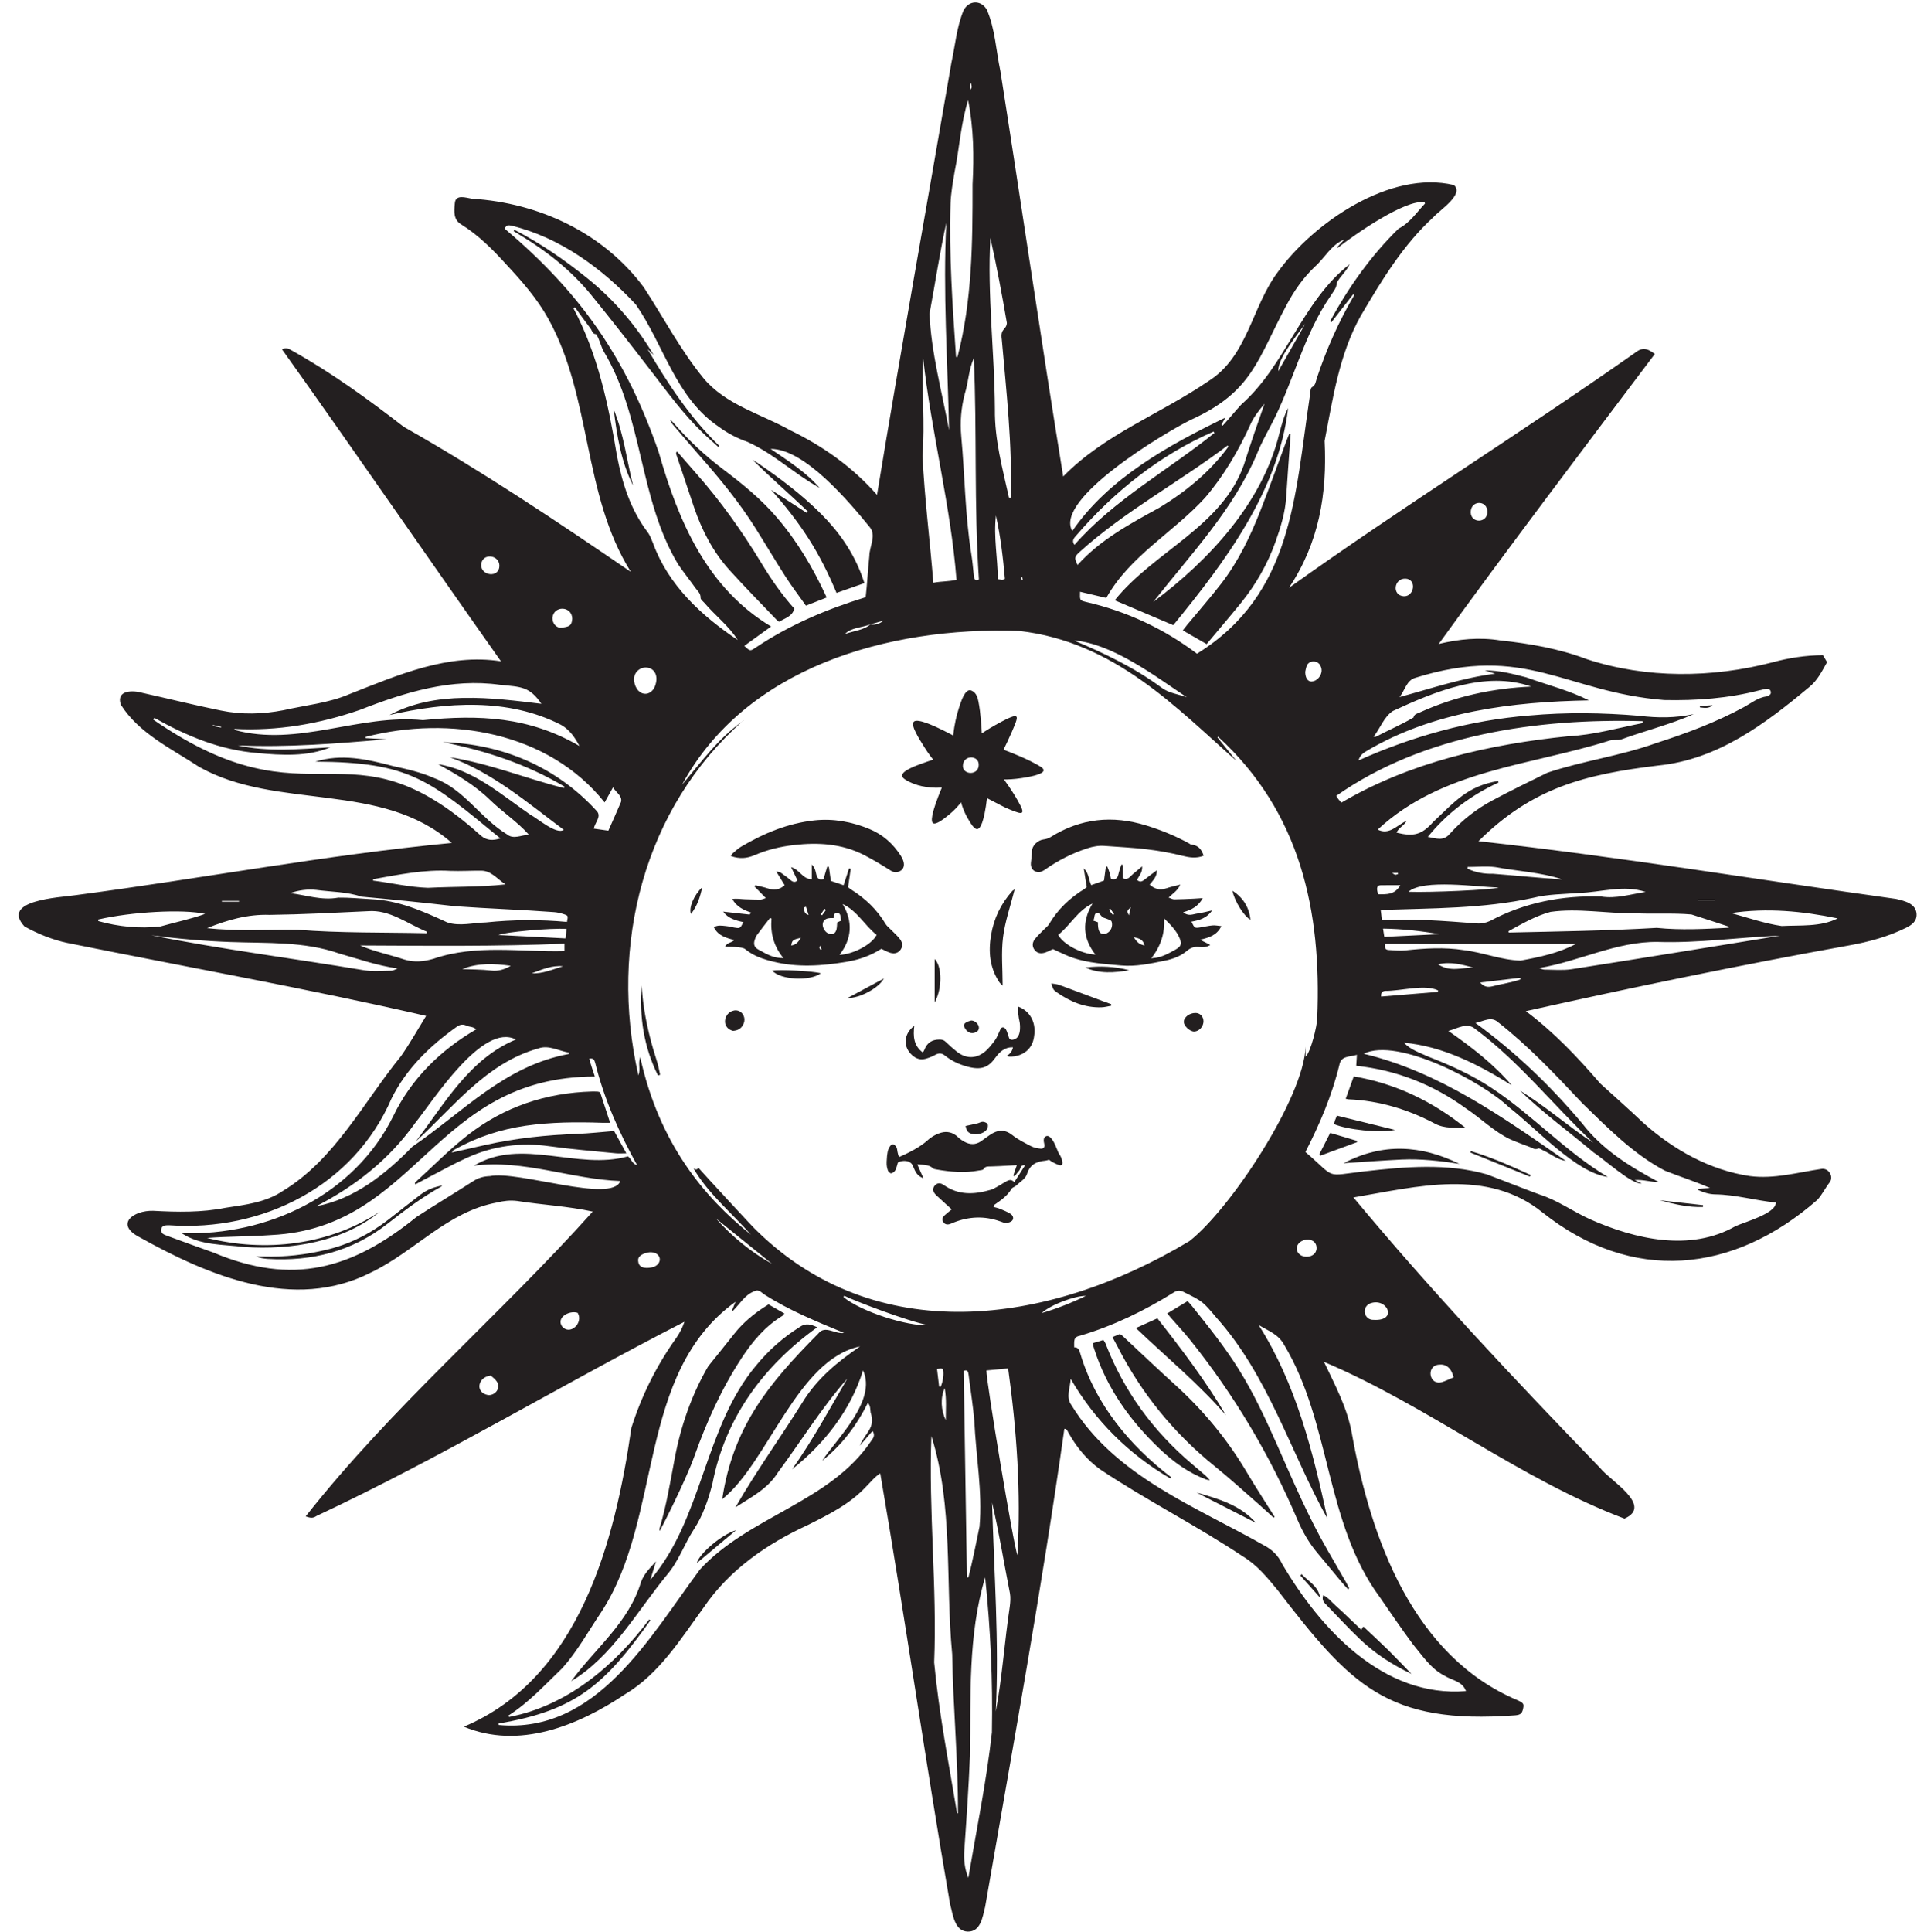 <?xml version="1.0" encoding="UTF-8" standalone="no"?><svg xmlns="http://www.w3.org/2000/svg" xmlns:xlink="http://www.w3.org/1999/xlink" fill="#231f20" height="471.2" preserveAspectRatio="xMidYMid meet" version="1" viewBox="13.9 14.1 467.7 471.2" width="467.7" zoomAndPan="magnify"><g id="change1_1"><path d="M336.92,346.29c2.76,5.81,5.74,11.28,6.84,17.68c4.57,25.42,14.9,54.21,40.54,64.92c1.28,0.62,1.43,0.85,1.22,1.89 c-0.26,1.28-0.63,1.6-1.93,1.72c-31.28,2.32-40.11-7.33-57.95-30.5c-2.51-3.06-5.01-6.12-8.43-8.21 c-11.36-7.58-23.61-13.73-34.95-21.31c-3.12-2.28-5.59-5.21-7.5-8.59c-0.36-0.49-0.43-1.24-1.18-1.29 c-5.51,39.02-12.61,77.8-19.33,116.62c-0.61,2.38-1.05,6.08-4.22,6.04c-3.28-0.08-3.62-4.17-4.32-6.62 c-6.05-34.99-11.04-70.21-17.05-105.15c-1.37,0.85-2.32,2.11-3.45,3.23c-3.99,4.28-9.12,6.8-14.23,9.37 c-9.98,4.59-19.17,10.92-25.44,20.17c-5.57,7.62-10.77,16.1-19.06,21.05c-11.66,7.81-26.03,13.56-39.41,7.96 c28.2-11.83,36.87-45.17,40.87-72.88c2.48-7.85,6.19-15.29,10.99-21.98c0.81-1.16,1.46-2.43,1.96-3.9 c-30.08,15.4-59.12,33.01-89.76,47.36c-0.93,0.63-1.49,0.49-2.66,0.11c21.11-26.8,47.32-48.99,70.04-74.35 c-6.04-1.32-12.31-1.63-18.44-2.59c-1.67-0.21-3.3-0.03-4.93,0.38c-12.1,2.21-20.07,12-30.8,17.1 c-18.76,9.54-39.44,0.81-56.36-8.62c-6.15-3.16-1.55-6.61,3.32-6.46c5.87,0.32,11.8,0.44,17.6-0.73c4.85-0.74,9.84-1.3,14-4.11 c12.75-7.73,19.66-21.63,28.85-32.91c2.22-3.18,4.03-6.43,6.11-9.79c-29.05-6.69-58.44-11.91-87.65-17.82 c-3.63-0.78-7.12-2.22-10.34-4c-5.93-6.43,8.57-7.06,12.26-7.6c30.72-4.02,61.12-9.83,92-12.77 c-17.24-15.18-42.61-7.84-61.63-18.54c-6.72-4.42-14.76-8.21-19.13-15.2c-1.19-3.6,2.98-3.55,5.34-2.85 c6.36,1.42,12.68,3,19.06,4.29c5.11,1.05,10.23,0.91,15.33-0.08c5.38-1.23,10.99-1.73,16.08-3.93 c11.78-4.62,24.02-10.02,36.94-7.99c-17.85-25.27-35.45-50.89-53.41-76.09c1-0.55,1.72-0.13,2.38,0.27 c9.66,5.4,18.57,11.85,27.3,18.62c19.11,10.82,37.29,22.99,55.42,35.38c-11.84-18.85-9.44-42.51-20.17-61.78 c-2.71-4.88-6.37-9.06-10.15-13.12c-3.34-3.69-6.85-7.23-11.1-9.87c-1.89-1.13-1.72-3.14-1.54-5.03c0.1-2.42,2.69-1.45,4.23-1.21 c16.31,1,32.05,8.33,41.9,21.63c4.84,7.4,8.94,15.3,14.58,22.17c5.4,6.48,13.99,8.68,21.14,12.68c8.05,3.9,15.22,9.01,21.17,15.75 c5.77-35.12,12.1-70.29,18.15-105.43c0.94-4.26,1.28-8.79,3-12.81c1.32-2.44,4.23-2.51,5.63-0.12c2.04,4.68,2.26,10.03,3.32,15 c5.18,32.95,9.97,65.96,15.32,98.88c10.08-10.32,23.67-15.21,35.4-23.23c9.61-6.05,10.54-17.98,16.89-26.54 c8.72-12.15,27.56-25.05,43.03-21.32c2.64,2.18-3.5,6.16-4.92,7.76c-7.46,6.8-12.73,15.54-17.82,24.18 c-5.25,9.39-6.77,20.08-8.8,30.48c0.65,12.96-1.38,24.91-8.71,35.84c27.61-19.75,56.47-37.69,84.25-57.2 c1.73-1.45,3.01-1.44,5.02,0.15c-17.72,23.53-35.41,46.81-52.71,70.72c4.97-1.18,9.9-1.68,14.98-0.86 c7.24,0.77,14.39,2.01,21.21,4.6c14.52,4.74,30.42,4.57,45.15,0.77c4.04-1.11,8.16-1.72,12.37-1.78c0.33,0.56,0.64,1.08,1.02,1.72 c-1.25,2.2-2.35,4.51-4.44,6.15c-10.78,8.99-22.26,17.59-36.69,19.05c-17.85,2.15-30.76,5.38-43.9,18.47 c34.08,3.75,67.92,9.35,101.87,14.08c2.06,0.48,4.83,1.1,5,3.65c0.11,1.81-1.18,2.73-2.64,3.43c-4.4,2.16-9.07,3.42-13.87,4.27 c-26.4,4.76-52.63,10.17-78.81,16.02c6.87,5.14,12.59,11.19,18.16,17.65c3.49,3.21,7.07,6.33,10.5,9.6 c7.31,6.54,16.27,11.56,25.99,12.98c5.96,0.77,11.66-0.9,17.49-1.75c1.66-0.27,3.04,1.84,1.99,3.26c-1.09,1.38-1.85,3.05-3.06,4.33 c-20.54,17.98-45.23,20.39-67.04,3.01c-13.49-10.89-30.64-6.24-46.09-3.64c18.89,22.74,39.56,44.66,60.23,66.04 c2.35,3.02,13.01,9.15,5.89,12.3C384.68,374.87,362.34,357.06,336.92,346.29z M226.25,166.39c-2.02,0.81-4.65,0.75-6.22,2.36 C222,168.04,224.73,167.79,226.25,166.39c1.23,0.3,2.28-0.21,3.29-0.92C228.44,165.78,227.34,166.08,226.25,166.39z M382.73,278.82 c-7.99-5.01-16.87-9.55-26.3-10.38c1.66,1.76,3.8,2.39,5.9,3.38c5.4,2.09,10.64,4.45,15.49,7.66c9.98,6.57,18.06,15.58,28.35,21.7 c-7.69-0.94-17.64-12.01-24.07-16.96c-6.31-6.12-27.13-17.21-35.5-13.09c18.5,4.43,33.91,15.44,49.31,26.13 c-2.11-0.29-3.76-1.8-5.67-2.63c-0.34-0.18-0.83-0.51-1.06-0.39c-0.77,0.39-1.32-0.08-1.93-0.32c-1.6-0.61-3.22-1.19-4.79-1.87 c-4.04-1.88-7.23-5.17-10.93-7.61c-7.91-5.76-16.97-9.35-26.74-10.37c0.05-0.84,0.1-1.67,0.17-2.68c-1.79,0.54-3.88,0.21-4.28,2.44 c-1.8,7.44-4.8,14.49-8.29,21.27c7.69,6.57,4.37,5.89,14.47,4.71c9.85-1.12,20.1-2.02,29.76,0.73c4.33,1.62,8.62,3.36,12.97,4.95 c4.38,1.41,8.11,4.15,12.28,6.03c11,4.87,24.4,7.97,35.43,1.68c2.3-1.06,9.86-3.06,9.87-5.77c-5.02-0.5-9.85-1.95-14.91-2 c-1.41-0.04-2.76-0.47-4.04-1.06c0.02-0.1,0.04-0.19,0.06-0.29c0.8-0.06,1.6-0.12,2.81-0.2c-3.67-1.65-7.33-2.74-11.03-4.24 c-7.68-4.04-13.91-10.42-20.09-16.42c-6.54-6.96-13.08-13.89-20.61-19.81c-1.69-1.46-3.46-0.22-5.48,0.22 c9.73,7.07,18.35,15.36,26.08,24.55c4.93,6.41,11.55,10.45,18.58,14.23c-1.88,0.09-3.61-0.65-5.81-0.46 c0.81,0.4,1.25,0.62,1.7,0.84c-2.34,0.31-9.28-6-11.72-7.58c-5.97-5.01-12.37-9.67-17.95-15.07c6.25,3.81,11.74,8.71,17.85,12.72 c-9.73-9.16-18.06-19.81-28.83-27.81c-1.94-1.64-4.25-0.1-6.51,0.52C372.88,269.47,378.26,273.59,382.73,278.82z M195.28,189.9 l-0.03-0.04c-24.23,21.32-32.83,54.76-25.6,86.55c0.6-1.69-0.14-2.68,0.44-4.47c4.63,21.01,15.48,34.09,27.04,43.35 c-4.72-5.36-10.44-10-14.05-16.23c0.56,0.53,1.31,0.26,1.02-0.33c1.3,1.49,14.29,15.61,14.46,15.6 c28.89,28.24,70.34,23.6,105.54,2.5c9.98-7.81,27.89-34.92,28.34-47.43c0,0.82,0,1.63,0,2.45c1.25-1.12,2.81-7.55,2.83-9.39 c1.1-26.3-4.12-50.23-24.19-68.67c-0.05,0.06-0.1,0.13-0.16,0.19c1.52,1.87,3.03,3.74,4.65,5.73 c-14.44-12.71-29.68-29.1-53.04-31.71c-32.36-1.13-66.85,9.14-82.23,37.51C184.97,200.02,189.24,194.04,195.28,189.9z M275.12,350.43c-0.11,2.16-1.25,4.48,0.18,6.41c10.67,17.4,30.25,24.68,47.2,34.32c1.86,1.01,3.27,2.43,4.19,4.37 c9.38,15.98,24.73,32.7,44.87,31.07c-0.85-2.43-3.39-2.59-5.27-3.78c-3.29-1.66-5.38-4.9-7.68-7.66 c-2.79-3.76-5.43-7.64-8.08-11.49c-13.39-18.16-11.81-42.31-23.31-61.5c-1.43-2.64-3.87-3.43-6.23-4.86 c9.12,14.4,13.21,30.78,16.78,47.24c-9.04-16.25-14.4-34.84-27.07-49.01c-3.37-4-3.35-4-8.08-6.33c-0.89-0.44-1.53-0.36-2.35,0.14 c-7.13,4.46-14.72,8.14-22.8,10.54c-1.79,0.33-1.46,1.32-1.5,2.85c1-0.02,1.22,0.63,1.47,1.45c3.64,12.35,12.07,22.52,22.18,30.23 c-0.07,0.1-0.14,0.2-0.2,0.3C289.29,368.81,281.05,360.64,275.12,350.43z M226.78,363.14c-1.11,1.29-2.1,2.43-3.1,3.58 c1.37-3.29,3.88-4.22,2.63-8.09c-0.13-0.72,0.03-1.56-0.67-2.34c-2.77,5.59-6.38,10.32-11.15,14.1 c3.81-5.64,13.35-14.73,9.97-22.02c-3,9.69-9.44,17.9-17.29,24.1c5-7.06,9.09-14.63,13.45-22.09 c-6.24,7.07-11.29,15.28-16.92,22.87c-2.5,4.04-6.55,6.03-10.37,8.52c5.03-8.78,10.97-16.97,16.32-25.55 c3.55-5.82,8.52-9.9,14.08-13.7c-15.3,3.12-22.45,28.37-33.63,37.27c2.65-17.65,11.3-28.16,23.43-40.39 c1.66-2.17,4.1,0.21,6.3-0.17c-6.67-2.76-13.32-5.45-19.43-9.37c-0.72-0.44-1.36-1.39-2.43-0.81c-2.4,0.89-3.54,3.12-5.27,4.8 c-0.07-0.05-0.13-0.09-0.2-0.14c0.28-0.69,0.57-1.39,0.85-2.08c-24.26,17.49-17.59,52.47-32.77,75.7 c-3.08,4.57-5.79,9.51-9.46,13.63c-4.24,4.06-8.23,8.45-13.22,11.62c0.07,0.11,0.13,0.21,0.2,0.32 c14.15-2.68,25.76-12.53,34.2-23.79c0.09,0.08,0.18,0.15,0.27,0.23c-10.95,15.41-17.98,21.97-37.02,25.15 c0.01,0.12,0.01,0.25,0.02,0.37c23.86,2.19,36.8-21.42,49.1-37.93c11.99-13.03,31.7-16.37,41.76-31.33 C226.91,364.92,227.51,364.24,226.78,363.14z M201.91,123.6c4.19,2.85,8.61,5.64,11.94,9.5c-6.07-3.36-11.25-8.39-17.6-11.22 c-2.5-0.87-4.82-2.08-6.95-3.66c-10.6-7.12-13.39-19.94-20.29-29.86c-8.21-8.81-18.42-16.28-30.25-19.2 c-0.68-0.14-1.34-0.28-1.73,0.73c18.47,15.58,29.76,31.73,37.63,54.67c4.8,16.84,11.79,33,27.37,42.36 c-2.2,1.59-4.36,3.14-6.54,4.72c1.4,1.31,1.41,1.32,2.69,0.48c8.31-5.58,17.37-9.42,26.92-12.35c0.39-3.36,0.54-6.7,0.9-10.06 c0-2.33,1.8-5.02,0.08-7.06C221.1,136.55,210.21,123.54,201.91,123.6z M277.4,158.44c-0.06,2.1-0.06,2.1,1.4,2.47 c9.93,2.28,18.98,6.5,27.13,12.64c23.45-14.55,23.86-38.53,27.57-63.06c0.1-0.67,0.08-1.7,0.48-1.93c0.92-0.52,0.91-1.38,1.16-2.11 c2.35-7.11,5.37-13.9,9.16-20.36c-0.09-0.06-0.18-0.13-0.27-0.19c-1.76,2.26-3.53,4.53-5.29,6.79c-0.11-0.07-0.21-0.15-0.32-0.22 c4.41-8.22,10.05-16.12,16.71-22.61c2.75-1.39,4.38-3.95,6.41-6.08c0.04-0.04-0.04-0.2-0.07-0.36c-4.77-0.74-17.19,7.99-21.2,11.13 c-0.04-0.06-0.08-0.11-0.12-0.17c0.58-0.62,1.15-1.24,1.73-1.86c-3.21,1.28-4.77,4.51-7.26,6.7c-2.8,2.69-4.98,5.82-6.79,9.21 c-7.19,13.41-8.31,21.25-23.43,28.09c-6.29,3.1-33.42,19.31-28.89,27.11c8.9-12.96,23.61-20.99,37.34-27.66 c-0.33,0.61-0.65,1.18-0.97,1.76c0.11,0.07,0.21,0.14,0.32,0.2c1.54-1.67,2.98-3.46,4.51-5.12c10.98-9.7,14.79-25.12,26.46-34.26 c-0.77,1.75-2.35,2.97-3.12,4.55c-0.04,1.25-0.85,2.1-1.43,3.05c-6.76,9.71-9.19,21.35-14.62,31.65c-1.2,2.27-2.44,4.54-3.4,6.92 c-5.77,13.68-16.26,24.66-25.32,36.19c13.58-10.15,26.63-24.15,30.75-41.09c0.56-2.12,1.1-4.23,2.14-6.19 c-2.32,20.17-15.46,37.61-28.02,52.96c-4.79-2.04-9.5-4.04-14.29-6.07c9.55-11.92,26.21-17.95,31.53-33.07 c1.57-4.99,3.28-9.94,5.02-14.88c-1.29,1.57-2.57,3.15-3.38,4.94c-2.94,6.49-6.5,12.58-11.14,18.01 c-7.78,8.51-18.32,14.13-24.09,24.43C281.75,159.46,279.65,158.97,277.4,158.44z M130.06,265.19c-0.67-0.74-1.68-0.53-2.5-0.98 c-0.83-0.33-1.5-0.18-2.23,0.34c-6.55,4.67-12.21,10.12-15.88,17.44c-9.23,21.45-31.53,32.56-54.26,30.97 c-0.78,0.02-1.75-0.07-1.96,0.96c-0.21,1.04,0.73,1.35,1.45,1.62c3.75,1.39,7.51,2.74,11.27,4.08c19.26,8.1,33.77,4.14,49.55-8.67 c4.59-3,9.3-5.81,13.91-8.78c1.26-0.81,2.54-1.14,4.02-1.19c6.83-1.43,29.88,6.75,31.8,1.2c-11.97-0.44-23.54-5.3-35.69-3.75 c11.56-6.99,25.2,1.21,37.55-2.27c0.85,0.57,0.92,1.75,2.26,2.18c-4.4-7.95-8.04-16.09-10.22-24.92c-0.19-0.66-0.37-1.35-1.49-1.06 c0.47,1.56,0.85,2.75,1.39,4.33c-39.48,0.02-43.18,36.9-78.9,38.66c-5.23,0.38-10.48,0.32-15.71,0.71 c14.22,3.59,29.85,1.75,42.19-6.42c-9.05,7.41-21.64,9.39-33.13,8.63c-5.16-0.66-10.77-0.33-15.25-3.37 c20.94,0.68,42.01-9.21,51.58-28.48C114.16,277.31,121.36,270.24,130.06,265.19z M51.54,189.2c-0.08,0.15-0.15,0.29-0.23,0.44 c39.17,27.07,47.17-1.21,79.89,28.28c1.55,1.3,3.01,1.22,4.78,0.69c-17.39-14.31-22.1-18.61-45.15-18.72 c6.35-2.02,12.7-0.59,18.92,1.06c3.47,0.75,6.92,1.54,10.18,2.99c7.21,2.68,11.18,9.73,17.63,13.66c1.57,1.33,3.5,0.19,5.37,0.1 c-2.79-3.14-6.44-5.51-9.47-8.48c-3.73-3.63-8.28-6.3-12.69-8.71c8.69,1.33,15.46,7.46,22.47,12.28c1.85,0.97,6.44,5,8.2,3.72 c-8.76-6.53-17.35-13.96-27.82-17.71c9.57,1.49,18.54,5.17,27.88,7.53c0.03-0.12,0.07-0.25,0.1-0.37 c-9.19-5.47-19.19-8.74-29.64-10.83c14.54,0.41,27.76,6.07,37.57,16.84c1.15,1.33-0.48,2.76-0.76,4.25 c1.35,0.19,2.46,0.35,3.55,0.5c1.07-2.41,2.1-4.69,3.08-7c0.38-1.49-1.14-2.25-1.95-3.56c-0.74,1.33-1.36,2.44-2.04,3.67 c-13.76-17.24-37.84-21.25-58.35-15.98c0.02,0.1,0.04,0.19,0.06,0.29c1.69,0.1,3.39,0.19,5.08,0.29 c-12.07,1.04-24.14,2.02-36.27,1.49c7.38,1.64,15.06,0.89,22.55,0.47c-5.53,2.31-11.9,1.94-17.78,1.39 C67.56,197.04,59.49,193.64,51.54,189.2z M427.12,188.29c-5.7,2.53-11.81,4.02-17.68,6.17c-0.89,0.27-1.94,0-2.8,0.27 c-19.44,6.15-40.92,7.12-56.61,21.73c2.84,1.43,4.7-1.09,7.05-2.16c-0.57,1.22-1.92,1.62-2.45,2.91c4.15,1.02,6.13,0.54,8.94-2.62 c5.24-4.91,8.3-8.72,15.79-9.99c0.06,0.12,0.11,0.24,0.17,0.36c-6.72,3.11-12.51,7.39-17.28,13.28c2.09,0.38,3.82,1.1,5.38-0.76 c3-3.34,6.52-6.09,10.49-8.2c4.39-2.33,8.85-4.53,13.31-6.7c8.63-2.9,17.81-4.09,26.42-7.19c7.41-2.38,14.68-5.08,21.54-8.82 c1.79-0.98,3.42-2.33,5.54-2.61c0.54-0.19,1.16-0.46,0.99-1.17c-0.33-1.23-1.86-0.42-2.72-0.32c-7.56,1.98-15.5,2.56-23.28,2.39 c-24.23-1.94-33.71-13.86-60.74-5.42c-2.12,0.66-2.41,2.85-3.82,4.69c7.77-2.11,15.48-4.72,23.32-5.7 c-0.83-0.26-1.57-0.49-2.53-0.79c3.52-0.05,6.78,0.82,10.12,1.68c5.06,1.83,10.56,3.2,15.3,5.62 c-18.65,0.34-37.84,2.64-54.15,12.29c-0.88,0.52-1.73,1.07-2.06,2.35c13.2-5.91,27.2-9.81,41.63-10.95 c8.96-0.82,17.92-0.68,26.88,0.07C418.36,189.25,422.68,189.25,427.12,188.29z M71.11,191.9c-0.01,0.08-0.02,0.16-0.03,0.24 c15.48,4.25,30.43-3.94,46-2.38c13.76-1.37,25.91-0.86,38.19,6.31c-1.12-2.14-2.44-4-4.49-5.16c-12.92-6.63-28.1-5.56-41.85-2.4 c11.21-6.02,24.8-4.22,37.05-2.74c-2.91-4.27-4.99-4.11-10.08-4.63c-11.92-1.66-23.16,1.8-34.17,6.11 C91.82,190.68,81.63,192.44,71.11,191.9z M154.16,89.03c-0.11,0.11-0.22,0.21-0.33,0.32c5.94,11.19,8.54,23.56,10.59,35.95 c1.29,6.67,3.29,13.06,7.47,18.58c0.61,0.8,0.95,1.82,1.35,2.76c3.74,10.23,11.8,17.64,20.64,23.57c-2.16-3.46-5.52-5.98-8.15-9.09 c-0.35-0.37-0.92-0.81-0.9-1.2c0.04-1.08-0.72-1.64-1.23-2.36c-1.39-1.95-2.9-3.83-4.25-5.81c-9.59-15.93-8.52-35.82-18.1-51.83 c-0.77-1.29-1.08-3.13-1.91-4.3c-0.94-0.03-0.98-0.88-1.36-1.38C156.67,92.53,155.42,90.77,154.16,89.03z M247.4,456.41 c0.07-0.01,0.15-0.02,0.22-0.03c0.05-12.94-1.2-25.84-1.41-38.77c-1.7-17.77,0.33-36.01-5.07-53.23 c-0.72,18.3,1.41,36.82,0.67,55.21C242.96,431.91,245.38,444.2,247.4,456.41z M250.15,472.14c2-11.78,4.44-23.61,5.75-35.48 c0.23-12.61-0.33-25.27-1.65-37.8c-4.25,14.22-3.46,28.99-3.71,43.63c-0.31,7.59-0.83,15.17-1.36,22.75 C249.01,467.62,249.21,469.9,250.15,472.14z M152.66,271.19c0.02-0.11,0.05-0.22,0.07-0.33c-2.48-0.4-4.94-1.93-7.45-1.04 c-12.75,3.55-20.63,14.22-29.93,22.69c7.15-9.41,13.11-20.14,24.4-24.85c-8.09-4.24-20.18,14.93-24.62,20.44 c-6.29,8.82-14.51,15.3-24.08,20.23c9.3-1.74,16.93-7.84,23.46-14.54C126.96,285.28,137.03,274.06,152.66,271.19z M247.15,101.17 c0.12,0,0.23,0.01,0.35,0.01c3.6-13.79,3.69-27.97,3.68-42.13c0.37-6.88,0.26-13.7-1.08-20.5c-1.8,5.64-2.12,11.71-3.31,17.52 c-0.41,2.53-0.89,5.08-0.98,7.63C245.42,76.22,246.29,88.71,247.15,101.17z M414.73,190.47c-0.03-0.15-0.05-0.3-0.08-0.46 c-25.62-0.71-53.35,3.2-74.73,18.21c0.44,0.78,0.68,1.06,1.26,1.65c16.81-9.88,36.15-14.24,55.38-16.19 C402.73,193.39,408.67,191.64,414.73,190.47z M241.61,156.24c1.99-0.38,3.85-0.28,5.65-0.72c-1.42-18.23-6.17-36.01-8.15-54.18 c-0.36,7.96,0.48,16.01-0.14,24.02C239.48,135.81,240.76,145.7,241.61,156.24z M435.66,240.4c0-0.09,0-0.18,0-0.28 c-3.03-0.99-6.05-2.01-9.09-2.96c-4.58-0.41-9.26-0.05-13.87-0.3c-6.81,0.08-13.76-1.28-20.51-0.33 c-3.66,0.98-6.92,2.89-10.22,4.69c-0.04,0.02,0.01,0.19,0.02,0.35c12.05-0.27,24.11-0.44,36.13-1.14 C423.96,241.03,429.83,240.7,435.66,240.4z M117.97,241.74c0.04-0.12,0.07-0.24,0.11-0.36c-4.73-1.89-9.07-5.46-14.42-5.02 c-7.98,0.37-15.97,0.8-23.96,0.9c-5.38-0.2-10.35,1.26-15.28,3.23c7.4,0.83,14.69,0.31,22.07,0.4 C96.95,241.72,107.48,241.5,117.97,241.74z M254.56,348.38c-0.12,2.23,6.72,43.3,7.56,45.04c0.91-15.26-0.17-30.43-2.26-45.53 C258.02,348.06,256.28,348.22,254.56,348.38z M260.06,135.48c0.14,0,0.29,0.01,0.43,0.01c0.4-12.92-1.05-25.75-2.18-38.6 c-0.42-2.73,1.13-2.26,1.24-4.01c-1.18-6.92-2.48-13.88-4.02-20.74c-0.78,13.93,1.02,27.86,1.1,41.8 C256.53,121.3,258.49,128.35,260.06,135.48z M351.07,238.5c3.69,0.02,7.25-0.1,10.92,0.04c4.11,0.17,8.21,0.51,12.31,0.81 c1.12,0.08,2.12-0.15,3.14-0.61c8.38-4.5,17.66-6.27,27.11-5.96c3.64,0.6,7.24-0.59,10.84-1.11c-5.36-1.81-10.87,0.09-16.33,0.25 c-3.72,0.3-7.44,0.26-11.14,1.19c-12.17,2.66-24.75,2.52-37.16,2.95C350.88,236.95,350.96,237.62,351.07,238.5z M84.69,231.95 c3.91,0.49,7.74,1.85,11.74,1.1c2.66-0.04,5.37,0.23,8.03,0.38c6.61,0.27,12.62,2.92,18.54,5.66c3.03,1.03,6.35,0.07,9.47,0.01 c6.58-0.68,13.16-0.73,19.75-0.12c0.3-1.49,0.31-1.53-0.76-1.89c-0.75-0.25-1.54-0.44-2.33-0.5c-8.03-0.6-16.08-0.86-24.1-1.43 c-7.65-0.87-15.31-1.66-22.98-2.35c-3.51-1.21-7.31-1.14-10.98-1.64C88.89,230.93,86.79,231.24,84.69,231.95z M252.73,155.44 c-1.22-18.03-0.45-36-1.24-53.96c-1.26,2.73-1.31,5.85-2.21,8.7c-0.89,3.4-1.18,6.8-0.86,10.33c0.88,9.49,0.92,19.05,2.42,28.49 c0.3,1.86,0.47,3.74,0.66,5.61C251.58,155.38,251.8,155.83,252.73,155.44z M249.81,398.85c0.12,0,0.25-0.01,0.37-0.01 c1.03-4.09,1.85-8.24,2.7-12.37c0.76-8.54-0.89-17.22-1.27-25.78c-0.32-3.75-0.93-7.48-1.39-11.22c-0.1-0.77-0.26-1.37-1.2-0.98 C249.28,365.3,249.54,382.08,249.81,398.85z M110.92,250.34c-5.14-0.74-9.37-2.27-14.24-3.65c-8.59-3.01-17.65-2.47-26.62-2.81 c-6.44-0.24-12.86-0.79-19.26-1.65c17.18,3.45,34.69,5.65,52,8.55c2.17,0.33,4.44,0.1,6.66,0.09 C109.82,250.86,110.18,250.62,110.92,250.34z M389.45,250.22c0.41,0.14,0.82,0.39,1.23,0.39c2.22,0.01,4.48,0.23,6.65-0.1 c16.97-2.64,33.92-5.42,50.87-8.17c-9.86,0.36-19.88,1.85-29.86,1.52C408.24,243.73,399.29,248.59,389.45,250.22z M244.77,68.47 c-1.61,7.33-2.72,14.78-4.09,22.16c0.39,9.45,3.03,19.04,4.76,28.37C245.11,102.14,243.93,85.33,244.77,68.47z M313.63,123.02 c-0.09-0.08-0.18-0.15-0.26-0.23c-11.82,8.93-25.04,15.98-36.08,25.95c-1.29,1.19-1.32,1.45-0.49,3.17 c5.52-6.14,12.77-10.04,19.94-13.97C303.23,134.02,309.12,129.19,313.63,123.02z M349.03,193.8c0.39,0,0.52,0.04,0.6-0.01 c2.99-1.58,6.26-2.97,9.13-4.67c0.17-0.85,0.9-0.96,1.49-1.22c8.66-3.95,17.74-5.9,27.22-6.33c-11.18-3.95-23.54,1.23-33.75,5.96 C351.53,189,350.73,191.61,349.03,193.8z M101.76,244.72c3.44,1.5,7.26,2.25,10.85,3.45c2.36,0.7,4.65,0.5,7.04-0.2 c10.46-3.59,21.17-1.6,31.97-1.88c0-0.72,0-1.18,0-1.8C134.95,244.99,118.41,244.79,101.76,244.72z M255.94,380.61 c0.47,17.02,1.75,33.96,0.91,50.95c1.58-8.42,2.13-17.09,3.41-25.59c0.13-1.06,0.23-2.19,0.04-3.23 C258.84,395.37,257.66,387.93,255.94,380.61z M351.87,244.35c-0.21,0.92-0.01,1.44,0.83,1.48c1.36,0.06,2.74,0.23,4.09,0.09 c4.73-0.51,9.48-0.81,14.18-0.07c4.66,0.54,9.23,2.45,13.91,2.56c4.6-0.84,9.31-1.82,13.46-4.05 C382.77,244.35,367.36,244.35,351.87,244.35z M104.95,228.55c-0.01,0.12-0.02,0.23-0.03,0.35c4.45,0.56,8.89,1.61,13.38,1.76 c6.33-0.33,12.62-0.14,18.93-0.84c-2.14-1.38-3.44-3.31-5.92-3.34c-2.51-0.02-5.03,0.14-7.54,0.05 C117.39,226.15,111.19,227.45,104.95,228.55z M310.19,119.71c-0.07-0.11-0.14-0.23-0.21-0.34c-13.05,5.67-24.28,14.62-33.52,25.36 c-0.59,0.63-1.14,1.31-0.42,2.27C285.73,135.95,298.84,128.85,310.19,119.71z M37.89,238.38c-0.01,0.13-0.02,0.26-0.02,0.39 c4.91,1.38,10.1,1.89,15.16,1.32c3.68-1.04,7.31-1.78,10.92-3.07C58.58,235.81,45.99,236.51,37.89,238.38z M436.24,236.82 c4.08,1.12,8.18,2.55,12.36,3.16c4.6-0.25,9.41,0.26,13.65-1.86C453.64,236.34,445.02,235.51,436.24,236.82z M303.46,184.19 c-7.73-5.17-18.18-13.12-27.54-13.87c7.57,3.2,14.79,6.65,21.4,11.54C299.19,183.24,301.41,183.39,303.46,184.19z M174.06,179.73 c-0.02-3.99-5.57-3.59-5.48,0.28C169.12,184.6,173.84,184.37,174.06,179.73z M152.11,240.69c-3.79-0.27-15.25,0.78-16.6,1.48 c5.43,0.28,10.82,0.55,16.37,0.83C151.96,242.22,152.03,241.51,152.11,240.69z M371.97,225.57c-0.01,0.14-0.02,0.28-0.03,0.42 c2.01,0.96,4.07,1.3,6.28,1.25c5.61,0.43,11.22,1.02,16.83,1.37c-5.14-1.74-10.92-1.99-16.31-3 C376.53,225.32,374.23,225.57,371.97,225.57z M379.55,230.59c-5.14-0.11-18.49-2.15-22.02,1.04 C362.66,231.83,377.9,231.16,379.55,230.59z M256.88,139.84c-0.6,5.23,0.43,10.33,0.47,15.54c0.82,0.07,1.07,0.32,1.72-0.11 C258.61,150.09,258.01,144.92,256.88,139.84z M349.04,336.04c6.16,0.37,3.17-5.78-1.07-3.92 C346.05,333.19,346.77,336.12,349.04,336.04z M368.55,350.06c-0.58-2.31-1.86-3.31-3.65-3.09c-3.13,0.33-2.32,5.13,0.76,4.27 C366.63,350.95,367.53,350.48,368.55,350.06z M153.51,165.03c-0.04-3.18-4.59-3.29-4.83-0.2c-0.04,1.3,0.95,2.5,2.16,2.37 C152.77,166.99,153.39,166.75,153.51,165.03z M365.02,241.97c-4.48-0.8-8.97-1.29-13.69-1.36c0.12,0.79,0.21,1.37,0.31,2.01 C356.21,242.4,360.62,242.18,365.02,241.97z M133.61,349.64c-3.12,0.3-3.94,4.12-0.63,4.75c0.9,0.08,1.87-0.45,2.25-1.24 C136.07,351.68,134.76,350.52,133.61,349.64z M172.31,319.56c-0.96,0.14-2.97,0.67-2.7,2.2c0.15,1.96,2.46,1.75,3.82,1.35 C175.78,322.17,175.16,319.33,172.31,319.56z M350.87,257.18c4.65-0.38,9.24-0.76,13.84-1.14c0.01-0.12,0.03-0.25,0.04-0.37 c-3.29-1.56-9.08,0.18-12.89,0.13C351.07,255.87,350.8,256.29,350.87,257.18z M335.11,318.52c-0.03-3.06-4.76-2.41-4.83,0.09 C330.33,321.34,335.11,321.34,335.11,318.52z M135.74,152.14c0.03-2.8-4.29-3.23-4.45-0.28 C131.21,154.56,135.68,155.15,135.74,152.14z M332.35,177.97c0.05,4.66,5.25,1.48,3.7-1.48c-0.61-1.39-2.87-1.39-3.36,0.08 C332.5,177.1,332.42,177.67,332.35,177.97z M154.84,334.33c-2.07-0.69-5.32,1.16-3.8,3.33 C152.98,339.95,156.31,336.78,154.84,334.33z M356.4,159.54c2.6,0.08,3.21-4.22,0.38-4.3C353.94,155.18,353.47,159.36,356.4,159.54 z M376.79,138.96c-0.01-2.97-4.11-2.91-4.07,0.13C372.81,141.81,376.76,141.75,376.79,138.96z M126.69,250.48 c2.33,0.1,4.68,0.08,6.99,0.35c1.78,0.21,3.26-0.23,4.83-1.15C134.42,249.11,130.49,248.95,126.69,250.48z M219.86,330.15 c-0.06,0.11-0.11,0.23-0.17,0.34c4.31,3.56,15.61,7.16,20.78,6.86C235.52,336.47,222.17,331.33,219.86,330.15z M188.57,311.31 c3.95,4.45,8.51,8.17,13.72,11.09C197.71,318.7,193.14,315,188.57,311.31z M355.55,230.02c-1.77,0-3.23-0.02-4.69,0.01 c-1.37-0.03-1.03,1.32-0.67,2.21C352.17,232.2,354.15,232.45,355.55,230.02z M384.85,252.99c-0.03-0.13-0.05-0.25-0.08-0.38 c-3.18,0.37-6.36,0.74-9.75,1.14c0.97,1.12,1.91,1.18,2.97,0.93C380.26,254.07,382.64,253.8,384.85,252.99z M373.37,250.11 c-2.73-0.69-5.45-1.53-8.62-0.8C367.69,251.28,370.58,250.11,373.37,250.11z M332.35,93.09c-3.73,4.9-6.62,8.8-6.58,11.55 C327.98,100.75,330.16,96.92,332.35,93.09z M244.38,352.71c-1.08,2.31-0.92,5.41,0.26,7.76 C244.64,357.9,244.87,355.48,244.38,352.71z M151.27,249.79c-2.77-0.28-5.18,0.82-7.65,1.73 C146.34,251.64,148.77,250.54,151.27,249.79z M243.02,352.33c0.13,0.01,0.27,0.02,0.4,0.03c0.45-1.13,0.7-2.31,0.64-3.54 c-0.05-0.96-0.17-1.01-1.55-0.8C242.68,349.45,242.85,350.89,243.02,352.33z M268.04,334.39c3.33-0.95,7.57-2.59,10.78-4.2 C276.14,330.15,270.24,332.33,268.04,334.39z M428.06,233.54c0.02,0.06,0.05,0.12,0.07,0.18c1.37,0,2.75,0,4.12,0 c0-0.06,0-0.12-0.01-0.18C430.85,233.54,429.46,233.54,428.06,233.54z M68.04,233.85c0,0.06,0,0.12,0,0.19c1.39,0,2.78,0,4.17,0 c0-0.06,0-0.12,0-0.19C70.82,233.85,69.43,233.85,68.04,233.85z M67.83,191.57c0.01-0.06,0.02-0.13,0.03-0.19 c-0.67-0.14-1.34-0.29-2.02-0.43c-0.01,0.08-0.03,0.16-0.04,0.24C66.48,191.32,67.16,191.45,67.83,191.57z M353.55,227.03 c0.74,0.54,0.79,0.51,1.46,0.25c-0.01-0.08-0.03-0.17-0.04-0.25C354.61,227.03,354.26,227.03,353.55,227.03z M250.81,34.46 c-0.09,0.01-0.18,0.03-0.27,0.04c0,0.43,0,0.86,0,1.57C251.21,35.35,250.95,35.2,250.81,34.46z M263.18,155.58 c0.07-0.02,0.15-0.03,0.22-0.05c-0.03-0.22-0.07-0.45-0.1-0.67c-0.09,0.02-0.18,0.03-0.27,0.05 C263.08,155.13,263.13,155.36,263.18,155.58z"/><path d="M287.83,225.06c0,1.07,0,2.14,0,3.23c1.22,0.65,1.75-0.4,2.45-0.97c0.7-0.57,1.39-1.16,2.27-1.9 c0.11,1.48-0.74,2.3-1.26,3.28c0.66,0.66,1.22,0.45,1.81-0.02c0.93-0.74,1.89-1.44,3.05-2.32c0.03,1.67-1.01,2.52-1.76,3.52 c1.2,1.06,2.45,1.45,3.98,0.92c1.07-0.37,2.18-0.59,3.48-0.93c-0.58,1.42-1.72,2.09-2.84,3.16c0.61,0.21,0.99,0.45,1.36,0.45 c1.6-0.02,3.19-0.1,4.79-0.17c0.62-0.03,1.25-0.08,2.19-0.14c-1.09,1.97-2.69,2.86-4.78,3.44c1.28,1.11,2.43,0.45,3.51,0.31 c1.12-0.15,2.21-0.46,3.57-0.75c-1.35,1.9-3.16,2.42-5.07,2.74c0.75,1.59,0.77,1.62,2.12,1.41c1.02-0.15,2.02-0.4,3.04-0.49 c0.65-0.06,1.32,0.1,2.14,0.17c-1.05,2.2-2.92,2.81-5.21,3.33c0.96,0.48,1.63,0.82,2.51,1.26c-0.96,0.63-1.86,0.58-2.71,0.5 c-1.13-0.11-2.03,0.13-2.95,0.92c-1.54,1.31-3.45,2.02-5.42,2.42c-3.53,0.71-7.07,1.5-10.69,1.17c-3.91-0.36-7.87-0.57-11.64-1.82 c-1.67-0.55-3.24-1.4-4.99-2.17c-0.52,0.24-1.17,0.59-1.86,0.83c-1.13,0.39-2.05,0.14-2.63-0.65c-0.63-0.86-0.53-1.79,0.05-2.56 c0.68-0.9,1.55-1.66,2.34-2.48c0.39-0.41,0.88-0.75,1.16-1.23c2.14-3.63,5.09-6.42,8.66-8.61c0.14-0.09,0.27-0.21,0.53-0.42 c-0.23-1.46-0.47-3.01-0.72-4.55c1.24,1.08,1.18,2.67,1.81,4.06c1.09-0.39,2.09-0.75,3.12-1.11c0.16-1.18,0.32-2.29,0.47-3.4 c0.11-0.01,0.22-0.02,0.33-0.03c0.2,0.51,0.42,1.01,0.58,1.54c0.15,0.48,0.22,0.99,0.32,1.46c1.03,0.29,1.58-0.03,1.8-1.03 c0.18-0.82,0.48-1.61,0.73-2.41C287.59,225.03,287.71,225.04,287.83,225.06z M272.07,242.13c1.21,2.32,5.7,4.68,9.09,4.82 c-3.14-4.02-3.3-8.14-0.71-12.46C276.8,236.19,275.02,239.83,272.07,242.13z M297.92,238.12c0.19,3.62-0.81,6.77-3.15,9.74 c0.62-0.07,0.9-0.1,1.17-0.14c1.66-0.27,3.09-1.07,4.54-1.87c1.53-0.84,1.85-1.39,1.19-2.95C300.86,241,299.4,239.6,297.92,238.12z M280.61,238.65c0.55,0.2,0.85,0.3,1.15,0.41c-0.01,2.06,0.38,2.85,1.41,2.86c1.02,0.01,1.99-0.97,2.04-2.16 c0.02-0.37-0.05-0.97-0.27-1.09c-0.71-0.4-1.52-0.62-2.02-0.81c-0.51-0.49-0.91-1.15-1.22-1.12 C280.65,236.85,281.1,237.91,280.61,238.65z M293.13,244.72c-0.34-1.43-1.22-1.72-2.61-2 C291.23,243.86,291.84,244.49,293.13,244.72z M289.78,235.38c-1.01,0.95-1.01,0.95-0.45,1.99 C289.49,236.71,289.63,236.04,289.78,235.38z M285.42,237.29c0.1-0.07,0.19-0.14,0.29-0.2c-0.31-0.45-0.61-0.9-0.92-1.35 c-0.1,0.06-0.19,0.11-0.29,0.17c0.08,0.17,0.13,0.37,0.23,0.52C284.95,236.73,285.19,237,285.42,237.29z"/><path d="M228.93,245.54c-2.53,1.62-5.35,2.64-8.37,3.15c-6.07,1.03-12.11,1.46-18.18-0.06c-2.41-0.6-4.68-1.38-6.64-2.99 c-0.46-0.38-1.25-0.43-1.9-0.5c-0.94-0.1-1.89-0.07-3.08-0.1c0.59-1.11,1.66-0.93,2.25-1.63c-1.95-0.54-3.91-1.04-4.95-3.14 c0.98-0.59,2-0.37,2.98-0.28c0.68,0.06,1.34,0.26,2.02,0.37c1.42,0.23,1.42,0.23,2.21-1.33c-1.9-0.4-3.74-0.91-4.94-2.56 c2.17,0.25,4.29,0.49,6.42,0.71c0.09,0.01,0.2-0.24,0.4-0.48c-1.83-0.63-3.52-1.39-4.59-3.31c1.11-0.17,2.1,0.03,3.09,0.06 c1.25,0.03,2.51,0.1,3.76,0.09c0.39,0,0.78-0.22,1.34-0.38c-1.04-1.07-1.9-1.95-2.76-2.82c0.06-0.11,0.12-0.21,0.18-0.32 c1.01,0.25,2.03,0.44,3.01,0.77c1.54,0.52,2.91,0.37,4.16-0.77c-0.61-1.01-1.24-2.04-2.03-3.32c1.02,0.02,1.41,0.53,1.88,0.85 c0.52,0.35,1.02,0.74,1.49,1.15c0.57,0.49,1.14,0.78,1.79,0.15c-0.48-0.99-0.95-1.98-1.56-3.23c2.13,0.6,2.81,2.96,5.05,2.93 c0-1.14,0-2.19,0-3.57c0.85,0.86,0.92,1.72,1.11,2.48c0.25,0.99,0.76,1.34,1.74,1.07c0.3-1,0.6-2.01,0.91-3.01 c0.14,0.01,0.27,0.01,0.41,0.02c0.16,1.13,0.32,2.26,0.48,3.43c1.04,0.36,2.05,0.7,3.1,1.06c0.47-1.43,0.9-2.76,1.33-4.09 c0.14,0.03,0.28,0.06,0.42,0.08c-0.21,1.46-0.42,2.93-0.65,4.49c0.23,0.18,0.48,0.4,0.76,0.58c3.44,2.16,6.31,4.88,8.4,8.4 c0.28,0.47,0.76,0.83,1.15,1.24c0.79,0.82,1.68,1.56,2.36,2.46c0.72,0.95,0.65,1.96,0.04,2.69c-0.62,0.75-1.52,0.97-2.65,0.56 C230.25,246.21,229.65,245.88,228.93,245.54z M219.48,234.61c2.54,4.33,2.3,8.42-0.76,12.41c3.42-0.16,7.95-2.58,9.06-4.88 C224.86,239.86,223.07,236.28,219.48,234.61z M202.13,238.15c-0.13-0.04-0.26-0.07-0.38-0.11c-1.06,1.37-2.14,2.73-3.17,4.13 c-0.26,0.36-0.43,0.81-0.56,1.24c-0.35,1.13-0.01,1.85,1.03,2.38c0.56,0.28,1.09,0.61,1.64,0.89c1.27,0.65,2.59,1.14,4.35,1.12 C202.66,244.91,201.83,241.7,202.13,238.15z M217.33,238.03c-0.34,0-0.57-0.01-0.79,0c-0.84,0.05-1.6,0.26-1.87,1.19 c-0.24,0.83,0.35,2.05,1.14,2.48c1.06,0.58,1.95,0.21,2.19-0.97c0.11-0.54,0.11-1.11,0.15-1.62c0.34-0.15,0.63-0.28,1.03-0.47 c-0.37-0.69,0.07-1.69-0.97-1.89C217.38,236.61,217.41,237.36,217.33,238.03z M209.31,242.84c-2.02,0.49-2.11,0.57-2.38,1.88 C208.02,244.61,208.63,243.97,209.31,242.84z M210.54,235.27c-0.14,0.05-0.29,0.1-0.43,0.15c0,0.76-0.08,1.55,1.07,1.87 C210.97,236.62,210.75,235.94,210.54,235.27z M215.42,236.05c-0.12-0.09-0.25-0.18-0.37-0.27c-0.3,0.46-0.6,0.92-0.9,1.38 c0.1,0.07,0.21,0.14,0.31,0.2C214.78,236.93,215.1,236.49,215.42,236.05z M214.13,245.82c0.08-0.04,0.16-0.09,0.24-0.13 c-0.12-0.29-0.24-0.58-0.36-0.88c-0.19,0.23-0.23,0.4-0.18,0.54C213.89,245.52,214.02,245.66,214.13,245.82z"/><path d="M248.37,209.79c-0.58,0.77-1.51,1.88-2.87,2.98c-1.15,0.94-3.2,2.6-3.94,2.13c-0.56-0.35-0.63-2.06,2.12-8.69 c-3.9,0.26-6.54-0.72-7.96-1.42c-1.61-0.79-1.72-1.26-1.73-1.47c-0.04-1.33,3.81-2.63,6.1-3.43c0.48-0.17,0.97-0.33,1.49-0.47 c-0.51-0.65-1.25-1.62-2.04-2.88c-1.46-2.31-3.45-5.43-2.74-6.34c0.47-0.6,2.4-0.56,9.66,3.31c0.28-2.79,0.85-4.99,1.32-6.49 c0.57-1.82,1.44-4.51,2.69-4.56c0.3-0.01,0.56,0.13,0.73,0.23c0.93,0.51,1.23,1.66,1.4,2.46c0.6,2.89,0.81,7.18,0.83,7.84 c1.1-0.73,2.72-1.75,4.78-2.84c2.84-1.5,3.41-1.48,3.64-1.26c0.28,0.27,0.15,0.92-1.12,3.8c-0.78,1.78-1.49,3.25-2,4.28 c1.85,0.69,6.11,2.34,8.94,4.08c0.33,0.2,0.86,0.54,0.84,0.95c-0.06,1.08-4.02,1.69-5.39,1.9c-1.8,0.28-3.3,0.33-4.28,0.33 c1.45,1.96,2.5,3.66,3.22,4.9c1.26,2.18,1.44,2.88,1.18,3.15c-0.32,0.33-1.24-0.03-2.79-0.64c-0.97-0.38-1.69-0.74-2.37-1.1 c-0.9-0.46-2.04-1.05-3.37-1.75c-0.74,5.95-1.63,7.48-2.39,7.54c-0.79,0.06-1.65-1.46-2.5-2.94 C249.07,212.01,248.63,210.73,248.37,209.79z M252.67,200.89c0.3-2.56-3.54-2.78-3.83-0.27 C248.47,203.11,252.47,203.4,252.67,200.89z"/><path d="M269.83,296.99c-0.33,0.09-0.6,0.19-0.88,0.22c-2.16,0.21-3.77,0.9-4.51,3.3c-0.34,1.1-1.71,1.9-2.65,2.8 c-0.32,0.31-0.91,0.42-1.11,0.77c-1.02,1.75-2.63,2.81-4.22,3.92c-0.07,0.05-0.07,0.2-0.16,0.5c0.52,0.15,1.05,0.24,1.54,0.45 c0.89,0.37,1.8,0.72,2.6,1.23c0.53,0.34,0.9,1.05,0.42,1.63c-0.3,0.36-0.95,0.56-1.46,0.59c-0.48,0.03-0.99-0.21-1.48-0.38 c-3.83-1.37-7.62-1.21-11.38,0.29c-0.32,0.13-0.63,0.29-0.95,0.38c-0.68,0.2-1.26,0.04-1.61-0.61c-0.33-0.6-0.09-1.1,0.37-1.53 c0.3-0.27,0.6-0.52,0.91-0.78c0.3-0.25,0.6-0.49,0.84-0.68c-1.3-1.18-2.56-2.3-3.78-3.45c-0.83-0.78-0.96-1.57-0.44-2.26 c0.53-0.71,1.34-0.9,2.28-0.23c3.57,2.53,7.42,2.34,11.33,1.2c1.22-0.36,2.31-1.18,3.45-1.82c0.78-0.44,1.53-1.04,2.42-0.08 c0.87-1.37,1.7-2.66,2.63-4.11c-1.24-0.16-1.04,0.85-1.42,1.26c-0.4,0.45-0.75,0.95-1.12,1.43c-0.11-0.06-0.23-0.12-0.34-0.18 c0.26-0.77,0.53-1.55,0.87-2.54c-1.51,0.08-2.85,0.16-4.19,0.23c-0.68,0.03-1.37,0.04-2.06,0.08c-0.69,0.03-1.41-0.13-1.89,0.67 c-0.15,0.24-0.73,0.24-1.12,0.32c-3.48,0.67-6.94,0.35-10.39-0.26c-0.28-0.05-0.61-0.09-0.8-0.27c-1.03-0.94-2.3-0.84-3.83-0.96 c0.54,1.23,1,2.28,1.5,3.4c-1.17-0.48-1.75-1.09-2.27-2.32c-0.47-1.12-0.54-1.19-0.83-1.43c-0.62-0.52-1.44-0.5-1.73-0.49 c-0.65,0.02-1.14,0.24-1.4,0.38c-0.2,0.64-0.33,1.31-0.64,1.9c-0.18,0.34-0.62,0.68-0.99,0.74c-0.24,0.04-0.72-0.38-0.81-0.68 c-0.18-0.59-0.35-1.05-0.31-2.13c0.09-2.33,0.36-3,0.61-3.45c0.4-0.73,0.71-0.8,0.84-0.81c0.45-0.03,0.82,0.51,0.87,0.59 c0.33,0.5,0.19,0.86,0.48,1.89c0.08,0.27,0.15,0.49,0.21,0.63c3.85-1.66,5.89-3.1,7.04-4.15c0.29-0.26,1.48-1.3,3.23-1.8 c1.47-0.42,2.94-0.08,4.12,1.08c0.44,0.43,0.98,0.8,1.52,1.1c1.41,0.79,2.82,0.83,4.19-0.15c0.69-0.5,1.38-1.01,2.09-1.49 c1.83-1.24,3.57-1.46,5.47,0.05c1.37,1.09,2.99,1.88,4.56,2.7c0.69,0.36,1.52,0.52,2.3,0.6c0.81,0.08,1.1-0.4,0.91-1.21 c-0.17-0.72-0.16-1.19,0.06-1.49c0.13-0.18,0.35-0.36,0.61-0.39c0.77-0.09,1.47,1.16,1.72,1.6c0.17,0.31,0.38,0.8,0.79,1.78 c0.14,0.35,0.19,0.54,0.36,0.83c0.24,0.42,0.43,0.62,0.63,1.15c0.1,0.29,0.49,1.37,0.1,1.7c-0.32,0.27-1.04-0.08-1.77-0.44 C270.55,297.52,270.11,297.21,269.83,296.99z"/><path d="M307.56,222.83c-1.82,0.73-3.51,0.44-5.32-0.01c-2.81-0.71-5.69-1.21-8.57-1.56c-3.4-0.41-6.83-0.55-10.24-0.82 c-1.45-0.12-2.83,0.13-4.21,0.57c-3.72,1.21-7.16,2.96-10.37,5.21c-0.44,0.31-1.01,0.61-1.51,0.61c-1.31,0-2.07-0.98-1.93-2.28 c0.1-0.9,0.25-1.81,0.25-2.71c0-1.58,1.51-2.79,2.79-2.97c0.6-0.08,1.25-0.25,1.75-0.57c7.33-4.62,15.14-5.38,23.33-2.85 c3.6,1.11,7.1,2.53,10.41,4.35c0.2,0.11,0.39,0.29,0.6,0.31C306.18,220.26,307.06,221.25,307.56,222.83z"/><path d="M192.19,222.89c0.18-0.25,0.3-0.49,0.49-0.66c0.66-0.55,1.28-1.16,2.01-1.59c5.56-3.28,11.45-5.74,17.92-6.43 c4.62-0.49,9.1,0.33,13.41,2.11c3.28,1.35,5.79,3.6,7.69,6.57c0.27,0.43,0.5,0.91,0.63,1.39c0.27,0.99-0.03,1.84-0.77,2.25 c-0.79,0.44-1.53,0.46-2.39-0.09c-2.12-1.34-4.27-2.65-6.5-3.79c-5.39-2.76-11.16-3.1-17.05-2.43c-3.31,0.38-6.53,1.14-9.59,2.46 C196.15,223.51,194.27,223.66,192.19,222.89z"/><path d="M236.96,264.32c-0.31,2.54-0.17,4.84,2.09,6.51c0.13-0.22,0.28-0.42,0.37-0.65c0.63-1.7,1.83-2.51,3.66-2.51 c0.62,0,1.07,0.09,1.52,0.53c0.86,0.83,1.76,1.64,2.69,2.38c2.16,1.73,4.55,1.85,6.76,0.16c1.01-0.78,1.82-1.87,2.6-2.91 c0.5-0.67,0.79-1.51,1.16-2.29c0.22-0.48,0.46-1.08,1.08-0.76c0.37,0.19,0.54,0.57,0.76,1.18c0.46,1.26,0.4,1.46,0.66,1.63 c0.4,0.27,1.07,0.09,1.48-0.19c1-0.68,0.98-2.29,0.97-3.02c-0.02-1.11-0.26-1.37-0.42-2.88c-0.06-0.6-0.01-1.21-0.01-1.86 c2.76,1.02,4.26,3.65,3.93,6.72c-0.09,0.79-0.23,2.46-1.57,3.8c-1.98,2-5.04,1.76-5.12,1.5c-0.03-0.11,0.42-0.21,0.87-0.77 c0.36-0.44,0.52-0.93,0.6-1.33c-2.08-0.09-3.37,1.26-4.32,2.57c-1.65,2.27-3.33,3.11-6.92,2.11c-1.92-0.53-3.75-1.37-5.33-2.64 c-0.75-0.61-1.46-0.71-2.35-0.22c-0.79,0.44-1.65,0.78-2.52,1.01c-1.42,0.36-2.58-0.26-3.52-1.27 C234.18,269.11,234.5,266.15,236.96,264.32z"/><path d="M261.45,231.03c-1.02,4.07-2.35,7.83-2.83,11.69c-0.48,3.81-0.1,7.73-0.1,11.79c-0.31-0.32-0.61-0.54-0.8-0.83 c-2.37-3.54-2.71-7.45-2.02-11.51c0.68-4.04,2.38-7.6,5.11-10.67C260.9,231.37,261.06,231.3,261.45,231.03z"/><path d="M270.4,253.98c0.63,0.1,1.17,0.14,1.68,0.29c0.82,0.25,1.61,0.57,2.41,0.87c2.82,1.05,5.65,2.11,8.47,3.16 c0.68,0.25,1.36,0.49,2.04,0.73c0,0.13,0,0.26,0,0.39c-0.79,0.13-1.57,0.36-2.36,0.38c-4.11,0.14-7.67-1.39-10.96-3.68 C270.85,255.54,270.79,255.3,270.4,253.98z"/><path d="M174.42,276.41c-3.43-6.9-4.57-14.25-3.97-21.93c0.08,0.95,0.13,1.91,0.24,2.86c0.11,1.02,0.24,2.04,0.4,3.05 c0.68,4.34,1.79,8.58,3.14,12.76c0.33,1.01,0.49,2.07,0.73,3.11C174.77,276.31,174.59,276.36,174.42,276.41z"/><path d="M214.16,251.51c-2.68,2-9.86,1.61-11.83-0.64C203.94,250.51,212.53,250.97,214.16,251.51z"/><path d="M305.58,261.18c1.08,0,1.91,0.85,1.94,1.97c0.03,1.31-1.03,2.52-2.26,2.56c-1.04,0.04-2.55-1.37-2.54-2.37 C302.74,262.2,304.1,261.17,305.58,261.18z"/><path d="M250.87,263.02c1.39,0.04,2.63,1.91,1.28,2.78c-1.27,0.7-2.38,0.06-2.92-1.07C248.54,263.65,250.2,263.18,250.87,263.02z"/><path d="M192.7,265.54c-0.14-0.03-1.19-0.28-1.69-1.29c-0.52-1.07,0.01-2.09,0.1-2.27c0.09-0.18,0.42-0.79,1.15-1.15 c0.19-0.09,1.06-0.52,1.98-0.1c0.89,0.4,1.16,1.29,1.22,1.53c0.35,1.37-0.71,2.44-0.77,2.5 C193.92,265.52,192.93,265.54,192.7,265.54z"/><path d="M249.48,288.74c1.07-0.23,1.99-0.41,2.9-0.63c0.44-0.1,0.86-0.39,1.29-0.38c0.4,0.01,0.9,0.2,1.14,0.49 c0.18,0.22,0.14,0.77,0,1.1c-0.41,0.99-1.98,1.62-3.38,1.43C250.2,290.58,249.75,290.1,249.48,288.74z"/><path d="M289.41,250.77c-3.63,0.6-7.24,0.91-10.73-0.67C282.3,249.68,285.88,249.82,289.41,250.77z"/><path d="M241.93,258.63c0-3.75,0-7.2,0-10.61C243.75,249.85,243.84,255.13,241.93,258.63z"/><path d="M314.58,231.38c2.57,1.57,4.14,4.15,4.39,7.06C317.46,237.68,315.07,233.9,314.58,231.38z"/><path d="M220.66,257.55c2.94-1.58,5.89-3.17,8.89-4.78C228.39,255.02,223.74,257.6,220.66,257.55z"/><path d="M185.23,230.51c-0.49,2.33-1.2,4.57-2.75,6.53C181.92,235.49,183.14,232.53,185.23,230.51z"/><path d="M342.79,401.76c-0.49-0.55-1-1.08-1.47-1.65c-2.05-2.45-4.1-4.91-6.14-7.38c-1.98-2.39-3.48-5.02-4.71-7.89 c-6.73-15.8-15.43-30.44-26.17-43.85c-1.5-1.87-3.15-3.62-4.72-5.43c-0.29-0.33-0.56-0.68-0.9-1.09c1.7-1.03,3.3-2,4.97-3 c0.35,0.39,0.66,0.7,0.94,1.05c4.04,5.04,8.08,10.06,11.51,15.55c3.74,5.98,6.67,12.35,9.52,18.78 c3.79,8.57,7.45,17.19,12.14,25.32c1.51,2.62,3.03,5.24,4.54,7.87c0.28,0.48,0.52,0.99,0.77,1.48 C342.96,401.6,342.88,401.68,342.79,401.76z"/><path d="M324.64,384.31c-1.22-1.1-2.42-2.22-3.65-3.3c-3.58-3.12-7.08-6.32-10.77-9.3c-9.98-8.06-17.88-17.78-23.7-29.2 c-0.36-0.71-0.75-1.4-1.21-2.26c0.65-0.27,1.2-0.51,1.8-0.76c0.26,0.18,0.51,0.32,0.71,0.51c4.18,3.89,8.31,7.85,12.55,11.68 c7.02,6.33,12.97,13.49,17.78,21.64c2.15,3.63,4.47,7.16,6.71,10.74C324.78,384.14,324.71,384.23,324.64,384.31z"/><path d="M280.57,341.71c0.85-0.25,1.65-0.49,2.53-0.76c0.21,0.34,0.42,0.6,0.53,0.9c4.48,11.61,11.6,21.32,21.07,29.34 c0.74,0.63,1.48,1.26,2.22,1.89c0.74,0.62,1.48,1.23,2.16,2.07c-0.33-0.07-0.68-0.08-0.99-0.2c-4.29-1.64-7.93-4.28-11.23-7.41 c-7.23-6.88-12.92-14.78-16-24.39c-0.09-0.27-0.18-0.54-0.26-0.82C280.59,342.22,280.6,342.11,280.57,341.71z"/><path d="M313.01,359.34c-6.64-7.69-14.49-14.15-21.99-21.3c1.87-0.85,3.52-1.59,5.24-2.37 C302.26,343.29,308.08,350.97,313.01,359.34z"/><path d="M358.27,422.4c-4.77-2.26-8.82-4.93-12.37-8.27c-2.99-2.82-5.75-5.87-8.63-8.81c-0.57-0.58-0.86-1.19-0.52-2.12 c1.25,0.6,2.05,1.71,3.04,2.57c1.08,0.94,2.1,1.94,3.14,2.92c1,0.94,1.98,1.89,3.08,2.94c0.14-0.22,0.26-0.4,0.52-0.79 c2.05,1.94,4.1,3.82,6.09,5.77C354.44,418.41,356.2,420.28,358.27,422.4z"/><path d="M320.32,385.56c-4.83-2.46-9.66-4.92-14.49-7.39C311.15,379.69,316.48,381.18,320.32,385.56z"/><path d="M331.47,398.07c1.65,1.78,4.08,2.88,4.5,5.74c-1.6-1.8-3.21-3.61-4.81-5.41C331.26,398.29,331.36,398.18,331.47,398.07z"/><path d="M342.22,282.1c0.66-1.83,1.29-3.58,1.97-5.45c10.26,1.76,19.26,6.11,27.32,12.61c-2.55-0.18-5.05,0.23-7.54-1.09 c-6.57-3.48-13.58-5.61-21.07-5.92C342.68,282.24,342.48,282.16,342.22,282.1z"/><path d="M369.97,297.99c-4.68-0.71-9.37-1.27-14.11-1.05c-4.66,0.22-9.32,0.58-14.15,0.89 C351.25,292.82,360.62,293.4,369.97,297.99z"/><path d="M354.24,289.71c-3.68,0.84-11.86-0.08-14.88-1.43c0.08-0.3,0.15-0.62,0.26-0.93c0.11-0.32,0.26-0.63,0.47-1.12 C344.8,287.39,349.52,288.55,354.24,289.71z"/><path d="M335.78,295.66c0.88-1.72,1.75-3.43,2.66-5.22c2.2,0.66,4.35,1.3,6.5,1.94c0.02,0.1,0.04,0.21,0.06,0.31 c-2.99,1.1-5.98,2.2-8.97,3.3C335.95,295.88,335.86,295.77,335.78,295.66z"/><path d="M387.13,301.1c-4.83-1.96-9.66-3.92-14.49-5.87c0.05-0.11,0.09-0.23,0.14-0.34c5.03,1.51,9.81,3.64,14.57,5.82 C387.27,300.83,387.2,300.96,387.13,301.1z"/><path d="M429.37,308.51c-3.59,0.13-7.06-0.71-10.53-1.63c3.52,0.39,7.05,0.79,10.57,1.18C429.4,308.21,429.38,308.36,429.37,308.51 z"/><path d="M153.25,424.18c6.04-8.23,14.03-14.27,17.04-24.19c0.72-2.02,2.24-3.47,3.66-5.04c-0.44,1.44-0.89,2.89-1.38,4.49 c12.76-14.78,13.09-37.14,25.81-52.27c3.04-3.7,6.55-6.82,10.61-9.37c1.52-1.07,2.72-0.66,4.29,0.05 c-13.1,9.45-22.45,22.05-25.57,38.17c-1.01,3.88-2.25,7.65-4.48,11.06c-2.34,3.57-3.71,7.75-6.51,11.04 C169.36,407.06,163.31,418.14,153.25,424.18z"/><path d="M201.4,332.27c1.32,0.76,2.54,1.46,3.87,2.22c-0.18,0.23-0.27,0.45-0.43,0.54c-4.26,2.58-7.36,6.28-10.04,10.38 c-4.87,7.46-8.5,15.51-11.48,23.88c-2.17,6.1-8.26,17.98-8.47,18.26c-0.03-0.28-0.09-0.45-0.05-0.58 c1.68-5.59,2.62-11.34,3.7-17.07c1.49-7.91,4.08-15.45,8.13-22.44c0.15-0.25,1.02-1.27,2.75-3.43c3.15-3.94,3.58-4.51,4.09-5.12 C194.99,337.11,197.42,334.69,201.4,332.27z"/><path d="M193.5,387.33c-3.2,2.68-6.44,5.41-9.59,8.04C184.5,393.04,190,388.37,193.5,387.33z"/><path d="M179.12,124.27c1.53,1.76,3.05,3.52,4.59,5.26c6.04,6.82,11.28,14.22,16,22c2.37,3.91,4.97,7.66,7.99,11.03 c-0.53,1.98-2.34,2.3-3.64,3.18c-0.16-0.06-0.3-0.06-0.37-0.13c-3.94-4.13-7.95-8.19-11.78-12.42c-4.04-4.46-6.77-9.73-8.7-15.41 c-1.45-4.27-2.88-8.55-4.31-12.83c-0.05-0.15-0.03-0.33-0.04-0.49C178.94,124.4,179.03,124.33,179.12,124.27z"/><path d="M215.59,159.84c-1.75,0.69-3.32,1.3-5.06,1.99c-1.71-2.42-3.44-4.68-4.97-7.07c-2.53-3.94-4.91-7.97-7.4-11.93 c-3.91-6.2-8.53-11.85-13.37-17.34c-2.27-2.57-4.47-5.19-6.7-7.79c-0.29-0.34-0.54-0.71-0.66-1.22c0.29,0.29,0.61,0.56,0.88,0.87 c3.59,4.17,7.6,7.89,11.99,11.21c4.75,3.58,9.35,7.31,13.23,11.87C208.44,146.2,212.3,152.64,215.59,159.84z"/><path d="M202.04,133.58c2.9,1.88,5.81,3.76,8.71,5.64c0.09-0.11,0.18-0.22,0.27-0.33c-4.43-4.25-9.1-8.25-13.49-12.62 c0.34,0.21,0.69,0.4,1.02,0.63c5.58,3.79,10.97,7.83,15.74,12.62c4.33,4.34,7.76,9.27,9.9,15.05c0.2,0.53,0.37,1.06,0.61,1.76 c-2.25,0.79-4.43,1.55-6.81,2.39c-1.93-4.63-4.16-9.1-6.86-13.32C208.44,141.21,205.37,137.33,202.04,133.58z"/><path d="M139.4,70.15c6.37,3.31,12.26,7.35,17.85,11.87c6.49,5.24,11.84,11.47,16.13,18.66c-0.5-0.47-0.99-0.93-1.49-1.4 c5.01,8.51,10.4,16.72,17.54,23.63c-0.08,0.08-0.17,0.16-0.25,0.24c-1.29-1.17-2.61-2.3-3.86-3.51c-4.62-4.46-8.4-9.62-12.3-14.69 c-4.88-6.33-9.78-12.65-14.83-18.84c-4.7-5.76-10.42-10.39-16.75-14.26c-0.75-0.46-1.49-0.93-2.24-1.39 C139.27,70.36,139.33,70.26,139.4,70.15z"/><path d="M308.28,171.21c-2-1.15-3.82-2.19-5.81-3.34c0.42-0.53,0.74-0.97,1.09-1.39c2.77-3.34,5.64-6.61,8.29-10.04 c4.19-5.42,7.12-11.57,9.61-17.92c2.19-5.58,4.2-11.23,6.29-16.85c0.21-0.57,0.45-1.13,0.68-1.7c0.12,0.02,0.23,0.03,0.35,0.05 c-0.06,0.75-0.11,1.5-0.17,2.24c-0.3,4.33-0.63,8.66-0.9,12.99c-0.23,3.81-1.34,7.41-2.6,10.96c-1.95,5.49-4.83,10.47-8.48,15 C313.92,164.54,311.13,167.79,308.28,171.21z"/><path d="M124.14,295.23c2.89-0.65,5.55-1.26,8.21-1.86c7.39-1.65,14.88-2.42,22.43-2.7c2.9-0.11,5.8-0.44,8.94-0.69 c0.88,1.6,1.88,3.42,2.99,5.44c-1.03,0-1.81,0.07-2.58-0.01c-5.4-0.54-10.82-0.97-16.19-1.72c-7-0.99-13.69-0.09-20.09,2.8 c-2.96,1.33-5.81,2.93-8.7,4.42c-1.31,0.67-2.6,1.38-3.94,2.1c-0.04-0.26-0.11-0.41-0.07-0.45c4.27-3.88,8.33-8.03,12.86-11.57 c8.87-6.93,19.11-10.34,30.37-10.65c0.46-0.01,0.91,0.01,1.37,0.03c0.16,0.01,0.32,0.09,0.57,0.15c0.78,2.39,1.58,4.82,2.44,7.45 c-0.73,0-1.33,0.02-1.93,0c-6.23-0.21-12.45-0.18-18.65,0.71c-6.06,0.88-11.78,2.73-17.14,5.7c-0.2,0.11-0.4,0.22-0.59,0.35 C124.37,294.79,124.33,294.91,124.14,295.23z"/><path d="M121.83,303.26c-0.21,0.18-0.33,0.3-0.47,0.38c-4.61,2.55-8.8,5.74-12.93,8.97c-8.62,6.74-18.45,9.22-29.21,8.56 c-0.96-0.06-1.91-0.22-2.88-0.58c0.62,0,1.24-0.02,1.86,0c5.17,0.15,10.25-0.43,15.28-1.63c5.64-1.34,10.71-3.88,15.27-7.44 c2.57-2,5.11-4.03,7.7-6C118.13,304.27,119.57,303.7,121.83,303.26z"/><path d="M431.73,186.12c-0.97,0.9-2.04,0.64-3.09,0.53c-0.01-0.11-0.02-0.23-0.03-0.34C429.65,186.25,430.69,186.19,431.73,186.12z"/><path d="M168.34,132.49c-2.95-5.82-3.92-12.15-4.72-18.53C166.06,119.91,166.8,126.3,168.34,132.49z"/></g></svg>